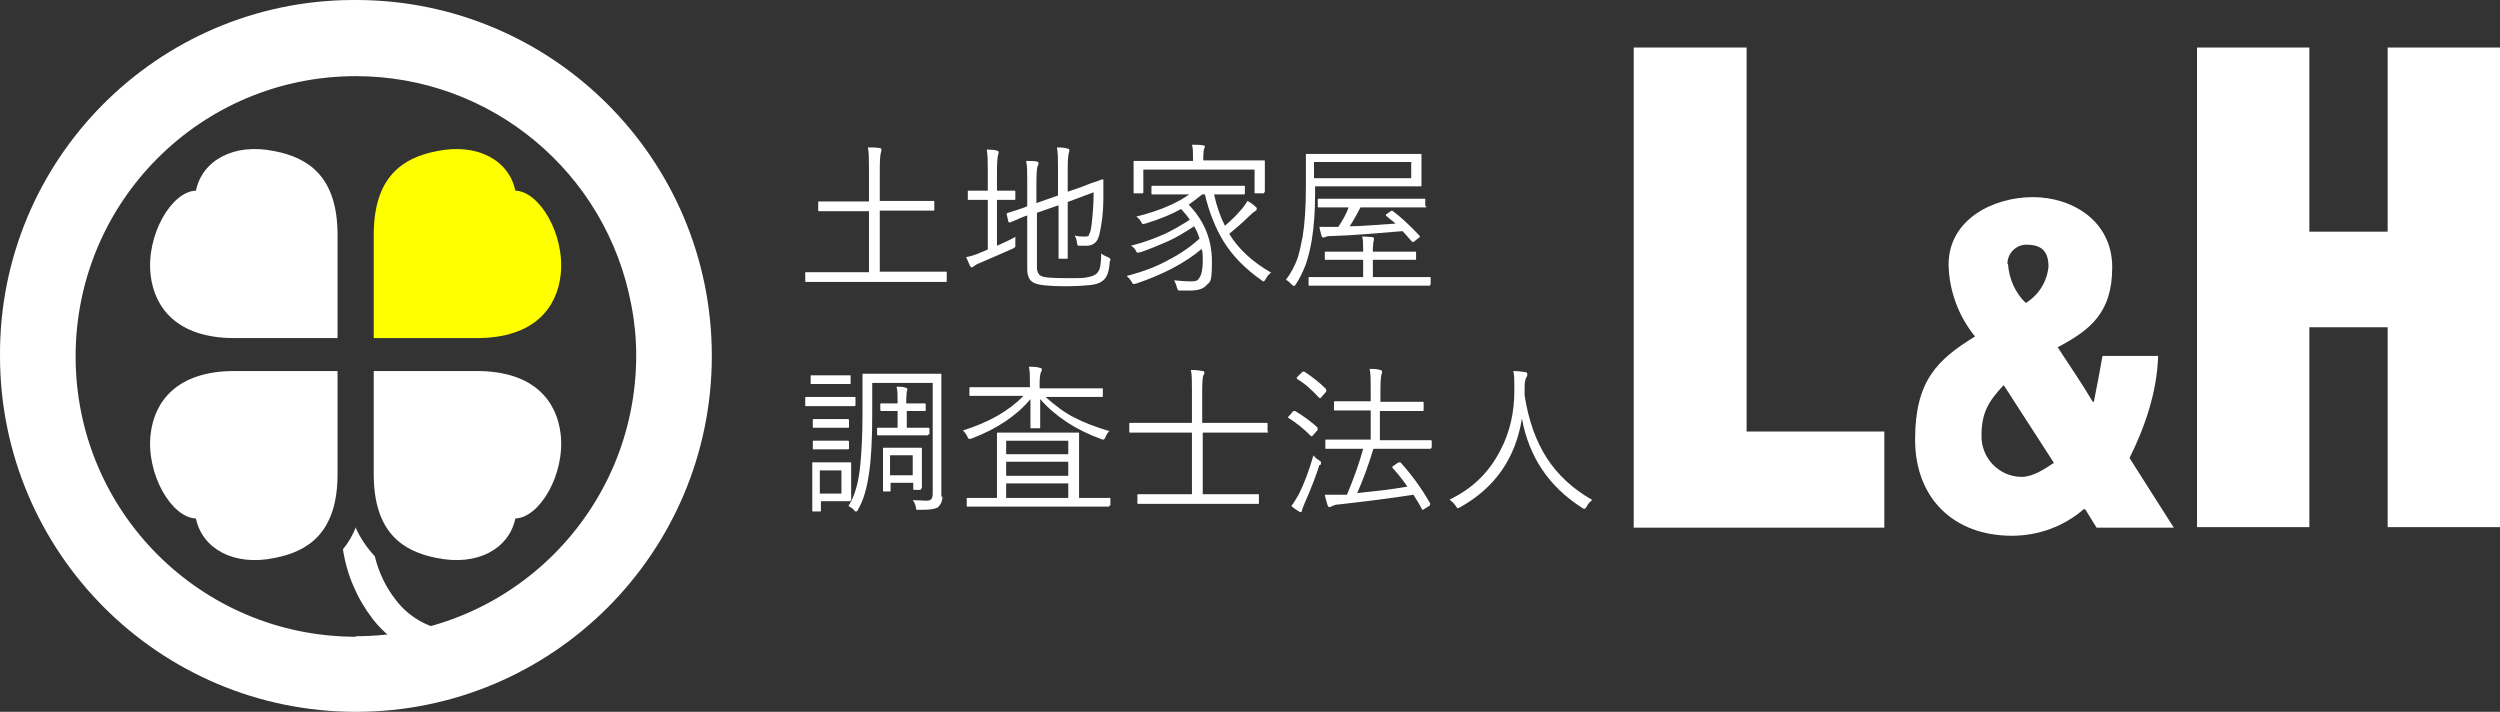 <?xml version="1.0" encoding="UTF-8"?>
<svg id="_レイヤー_1" data-name="レイヤー 1" xmlns="http://www.w3.org/2000/svg" version="1.1" viewBox="0 0 462.9 131.8">
  <rect x="0" y="0" width="462.9" height="131.8" fill="#333333" stroke="none"/>
  <defs>
    <style>
      .cls-1 {
        fill: #ff0;
      }

      .cls-1, .cls-2 {
        stroke-width: 0px;
      }

      .cls-3 {
        isolation: isolate;
      }

      .cls-2 {
        fill: #fff;
      }
    </style>
  </defs>
  <g>
    <path class="cls-2" d="M65.9,0c36.4,0,65.9,29.5,65.9,65.9s-29.5,65.9-65.9,65.9S0,102.3,0,65.9C-.2,29.7,29,.2,65.2,0c.2,0,.4,0,.7,0ZM65.9,117.8c28.7,0,51.9-23.3,51.9-52,0-3.1-.3-6.2-.9-9.3-4.6-24.6-26-42.4-51-42.4-28.7,0-51.9,23.2-51.9,51.9s23.2,51.9,51.9,51.9Z"/>
    <path class="cls-2" d="M65.9,97.6c-.6,1.5-1.4,2.9-2.4,4.1.7,4.7,2.6,9.1,5.5,12.9,3.9,5,9.8,7.9,16.1,7.9h0v-5.6c-4.6,0-9-2.1-11.8-5.8-1.9-2.4-3.2-5.2-3.9-8.1-1.5-1.6-2.7-3.4-3.6-5.4"/>
    <path class="cls-1" d="M95.4,35.2c-1.2-5.5-7-8.8-14.6-7.2-6.1,1.2-11.6,4.6-11.6,15.5v19.1h19.1c10.7,0,14.8-5.7,15.5-11.6.9-7.5-3.9-15.6-8.4-15.7"/>
    <path class="cls-2" d="M95.4,96.1c-1.2,5.5-7,8.8-14.6,7.2-6.1-1.2-11.6-4.6-11.6-15.5v-19.1h19.1c10.7,0,14.8,5.7,15.5,11.6.9,7.5-3.9,15.6-8.4,15.7"/>
    <path class="cls-2" d="M36.3,35.2c1.2-5.5,7-8.8,14.6-7.2,6.1,1.2,11.6,4.6,11.6,15.5v19.1h-19.1c-10.7,0-14.8-5.7-15.5-11.6-.9-7.5,3.9-15.6,8.4-15.7"/>
    <path class="cls-2" d="M36.3,96.1c1.2,5.5,7,8.8,14.6,7.2,6.1-1.2,11.6-4.6,11.6-15.5v-19.1h-19.1c-10.7,0-14.8,5.7-15.5,11.6-.9,7.5,3.9,15.6,8.4,15.7"/>
    <path class="cls-2" d="M302.5,97.7V8.8h20.9v71.1h25.5v17.8h-46.3Z"/>
    <path class="cls-2" d="M371.8,48.9c.2,2.7,1.3,5.3,3.3,7.2,2.4-1.5,3.9-3.9,4.2-6.7,0-2.8-1.2-4.1-4.1-4.1-1.9,0-3.5,1.6-3.5,3.5,0,0,0,0,0,.1M371,71.3c-2.8,3-4.1,5.1-4.1,9.3-.1,4.2,3.2,7.6,7.3,7.7,0,0,0,0,.1,0,2.1,0,4.2-1.4,6-2.6l-9.3-14.4ZM385.8,94.3c-3.7,3.2-8.4,4.9-13.3,4.9-10.7,0-17.9-6.9-17.9-17.8s4.1-14.8,11.1-19.1c-3.1-3.8-4.8-8.5-4.9-13.3,0-8.4,8.3-12.5,15.6-12.5s14.7,4.4,14.7,13-4.3,11.7-10.1,14.8c2.2,3.4,4.5,6.7,6.5,10.1h.2c.6-3,1.1-5.7,1.6-8.5h10.3c-.2,6.6-2.4,13.1-5.3,18.9l8.2,12.9h-14.3l-2.1-3.4Z"/>
    <path class="cls-2" d="M406.8,97.7V8.8h20.8v34.1h14.5V8.8h20.8v88.8h-20.8v-37h-14.5v37h-20.8Z"/>
  </g>
  <g class="cls-3">
    <g class="cls-3">
      <path class="cls-2" d="M175.3,52c0,.2,0,.2-.2.2h-3.9c0,0-18,0-18,0h-3.9c-.2,0-.2,0-.2-.2v-1.4c0-.2,0-.2.2-.2h3.9c0,0,7.7,0,7.7,0v-11.3h-9.2c-.2,0-.2,0-.2-.2v-1.4c0-.2,0-.2.2-.2h4.2c0,0,5,0,5,0v-5.8c0-1.9,0-3.3-.2-4.2.7,0,1.4,0,2.1.1.2,0,.4.1.4.3s0,.3-.1.6c-.1.3-.2,1.3-.2,3.1v5.8h9.9c.2,0,.2,0,.2.2v1.4c0,.2,0,.2-.2.2h-4.2c0,0-5.7,0-5.7,0v11.3h12.2c.2,0,.2,0,.2.2v1.4Z"/>
      <path class="cls-2" d="M188,43.9c0,.3,0,.6,0,.8v.3c0,.1,0,.2,0,.3,0,.2,0,.3,0,.4,0,0-.2.2-.4.3-1.6.7-3.6,1.6-6.2,2.7-.6.2-.9.5-1.1.6-.2.2-.3.2-.4.2s-.2-.1-.3-.3c-.2-.4-.4-.9-.7-1.6.7-.1,1.7-.4,2.8-.9l1.2-.5v-9.2h-3.5c-.2,0-.2,0-.2-.2v-1.3c0-.2,0-.2.2-.2h2.8c0,0,.7,0,.7,0v-3.5c0-1.8,0-3.2-.2-4.1.7,0,1.4,0,1.9.2.2,0,.3.1.3.3s0,.2-.1.5c-.1.3-.2,1.4-.2,3.1v3.5h3.2c.2,0,.2,0,.2.2v1.3c0,.2,0,.2-.2.2h-2.8c0,0-.4,0-.4,0v8.5c1.1-.5,2.3-1,3.5-1.7ZM205.5,48.3c-.1,1.4-.3,2.3-.6,2.8-.2.4-.5.8-.9,1-.5.4-1.3.6-2.3.7-1,.1-2.5.2-4.4.2-3,0-5-.2-5.8-.6-.9-.4-1.3-1.3-1.3-2.6v-9.9c-.2,0-1.3.5-3.2,1.3,0,0-.1,0-.1,0,0,0-.1,0-.2-.2l-.3-1.3c0,0,0-.1,0-.1,0,0,0-.1.2-.2,0,0,.2,0,.4-.1.9-.3,2-.6,3.2-1.1v-4.9c0-1.4,0-2.6-.2-3.5.8,0,1.5,0,1.9.1.3,0,.4.2.4.3s0,.3-.2.6c-.1.2-.2,1.4-.2,3.4v3.4l4-1.4v-4.9c0-1.7,0-3.1-.2-4,.7,0,1.3,0,1.9.2.2,0,.4.1.4.3s0,.2-.1.5c-.1.4-.2,1.3-.2,2.8v4.4l2.6-.9c1-.4,2-.8,3-1.1.5-.2.8-.3.8-.3.2,0,.2,0,.2.2,0,.1,0,.7,0,1.6,0,.6,0,1.2,0,1.9,0,2.4-.3,4.4-.6,5.9-.2,1.1-.5,1.8-1,2.2-.4.3-.8.5-1.5.5s-.8,0-1.2,0c-.3,0-.4,0-.5-.1,0,0,0-.2-.1-.5,0-.4-.2-.9-.4-1.3.6.2,1.2.2,1.9.2s.7-.2.8-.5c.2-.3.3-.8.4-1.5.2-1.8.4-3.8.4-6.2l-4.8,1.8v10.3c0,.2,0,.2-.2.2h-1.3c-.2,0-.2,0-.2-.2v-4.6c0,0,0-5.1,0-5.1l-4,1.4v10c0,.9.3,1.5.8,1.7.5.3,2.1.4,4.8.4s3.1,0,3.9-.2c.6-.1,1.1-.3,1.5-.6.3-.3.6-.7.7-1.3.1-.5.2-1.3.2-2.5.3.3.7.5,1.2.7.3.1.5.3.5.4s0,.2,0,.3Z"/>
      <path class="cls-2" d="M235.4,50.4c-.4.4-.8.7-1,1.2-.2.3-.3.5-.4.5s-.2,0-.4-.2c-3-2.1-5.4-4.5-7.1-7.3-1.4-2.3-2.6-5.2-3.4-8.6h-.5c-1,.8-1.8,1.4-2.5,1.9,2.9,3,4.3,6.5,4.3,10.5s-.3,3.7-1,4.4c-.6.7-1.6,1-3.1,1s-1.2,0-1.7,0c-.3,0-.4,0-.5-.1,0,0-.1-.2-.2-.5-.1-.5-.3-.9-.5-1.3,1,.1,2,.2,3.1.2s1.3-.2,1.6-.7c.4-.6.6-1.6.6-3s0-1.6-.2-2.3c-3.1,2.6-7.1,4.7-12.1,6.4-.2,0-.4.1-.5.1-.1,0-.3-.2-.4-.5-.2-.3-.5-.7-.9-1,3.1-.8,5.7-1.8,7.8-3,2-1,3.9-2.3,5.7-3.9-.2-.7-.5-1.5-1-2.3-1.7,1.1-3.3,2.1-4.9,2.8-1.4.6-3,1.3-5,2-.3,0-.4.1-.5.1-.1,0-.3-.1-.4-.4-.2-.4-.5-.7-.9-.9,2.4-.6,4.5-1.4,6.3-2.2,1.5-.7,3-1.6,4.6-2.6-.5-.8-1.1-1.4-1.6-2-1.8,1-4,1.9-6.6,2.7-.2,0-.4.1-.4.1-.1,0-.3-.1-.4-.4-.2-.4-.5-.7-.9-1,4.1-1,7.4-2.4,9.8-4.1h-6.8c-.2,0-.2,0-.2-.2v-1.1c0-.2,0-.3.2-.3h4.1c0,0,8.7,0,8.7,0h4.1c.2,0,.2,0,.2.2v1.1c0,.2,0,.3-.2.3h-4.1c0,0-1.4,0-1.4,0,.5,2.3,1.2,4.2,2,5.8,1.2-1,2.3-2.1,3.3-3.3.3-.4.6-.8.9-1.3.7.4,1.2.8,1.5,1.1.2.1.2.3.2.4s-.1.3-.3.4c-.2.1-.7.5-1.4,1.2-1,1-2.2,2-3.4,3,1.7,2.8,4.3,5.2,7.8,7.2ZM234.1,35.6c0,.1,0,.2-.2.2h-1.4c-.2,0-.2,0-.2-.2v-4.2h-20.6v4.2c0,.1,0,.2-.2.2h-1.4c-.2,0-.2,0-.2-.2v-3.1c0,0,0-.9,0-.9v-1.6c0-.2,0-.2.2-.2h4.1c0,0,6.7,0,6.7,0v-.4c0-1.2,0-2-.2-2.6.8,0,1.5,0,2,.1.2,0,.4.1.4.2s0,.2-.2.6c0,.2-.1.8-.1,1.6v.4h11.2c.2,0,.2,0,.2.2v1.4c0,0,0,1.1,0,1.1v3.1Z"/>
      <path class="cls-2" d="M263.2,34.3c0,.2,0,.2-.2.2h-4.2c0,0-15.3,0-15.3,0v1.5c0,3.1-.2,5.9-.6,8.4-.3,1.8-.7,3.3-1.1,4.5-.5,1.3-1.1,2.6-1.9,3.8-.2.2-.3.3-.3.3s-.2-.1-.4-.3c-.4-.4-.7-.7-1.1-.9,1-1.3,1.7-2.7,2.2-4.1.3-1,.6-2.3.9-3.9.4-2.4.6-5.5.6-9.3v-5.8c0-.2,0-.2.1-.2h4.3c0,0,12.6,0,12.6,0h4.2c.2,0,.2,0,.2.2v1.9c0,0,0,1.8,0,1.8v1.9ZM264.8,52.7c0,.2,0,.2-.2.2h-4.2c0,0-13.7,0-13.7,0h-4.2c-.2,0-.2,0-.2-.2v-1.2c0-.2,0-.2.2-.2h4.2c0,0,5.7,0,5.7,0v-3.2h-6.9c-.2,0-.2,0-.2-.2v-1.1c0-.2,0-.2.2-.2h4.1c0,0,2.8,0,2.8,0v-.4c0-1.1,0-1.9-.2-2.4.4,0,1,0,1.8.1.3,0,.4.1.4.3s0,.3-.1.6c0,.3-.1.7-.1,1.3v.5h7.8c.2,0,.2,0,.2.2v1.1c0,.2,0,.2-.2.2h-4.1c0,0-3.7,0-3.7,0v3.2h10.5c.2,0,.2,0,.2.2v1.2ZM261.3,33v-3h-18v3h18ZM264.1,38.2c0,.2,0,.2-.2.2h-4.2c0,0-7.8,0-7.8,0-.7,1.4-1.4,2.6-2,3.5,2.2,0,5.1-.3,8.5-.5-.3-.3-.9-.7-1.7-1.4,0,0-.1-.1-.1-.2s0-.1.2-.2l.7-.5c.1,0,.2-.1.2-.1s.1,0,.2.1c1.4,1,3,2.5,4.9,4.5,0,0,.1.1.1.2,0,0,0,.2-.3.3l-.6.5c-.2.2-.3.2-.4.2s-.1,0-.2-.1c-.7-.8-1.3-1.5-1.7-1.9-5,.4-9.3.8-13.1.9-.5,0-.9,0-1.2.2-.2,0-.3.1-.4.1s-.2-.1-.3-.3c-.1-.5-.3-1-.4-1.7.9,0,1.6,0,2.1,0s.7,0,.9,0h.5c.8-1.2,1.5-2.4,1.9-3.6h-5.5c-.2,0-.2,0-.2-.2v-1.2c0-.2,0-.2.2-.2h4.2c0,0,11.1,0,11.1,0h4.2c.2,0,.2,0,.2.2v1.2Z"/>
    </g>
  </g>
  <g class="cls-3">
    <g class="cls-3">
      <path class="cls-2" d="M158.4,74.9c0,.2,0,.3-.2.3h-3c0,0-2.9,0-2.9,0h-3c-.2,0-.2,0-.2-.2v-1.3c0-.1,0-.2.2-.2h3c0,0,2.9,0,2.9,0h3c.2,0,.2,0,.2.1v1.3ZM157.5,70.9c0,.2,0,.2-.2.2h-2.5c0,0-2,0-2,0h-2.5c-.2,0-.2,0-.2-.2v-1.2c0-.2,0-.2.2-.2h2.5c0,0,2,0,2,0h2.5c.2,0,.2,0,.2.2v1.2ZM157.5,92.6c0,.2,0,.2-.1.2s0,0,0,0h-2.4c0,0-3,0-3,0v1.7c0,.2,0,.2-.2.2h-1.2c-.2,0-.2,0-.2-.2v-3.3c0,0,0-2.7,0-2.7v-2.7c0-.2,0-.2.2-.2h2.6c0,0,1.8,0,1.8,0h2.4c.1,0,.2,0,.2.2v2.3c0,0,0,2.3,0,2.3v2.2ZM157.2,79c0,.2,0,.2-.3.2h-2.2c0,0-1.7,0-1.7,0h-2.3c-.2,0-.2,0-.2-.2v-1.2c0-.2,0-.2.2-.2h2.3c0,0,1.7,0,1.7,0h2.2c.2,0,.3,0,.3.2v1.2ZM157.2,83c0,.1,0,.2-.3.2h-2.2c0,0-1.7,0-1.7,0h-2.3c-.2,0-.2,0-.2-.2v-1.2c0-.2,0-.2.2-.2h2.3c0,0,1.7,0,1.7,0h2.2c.2,0,.3,0,.3.2v1.2ZM155.8,91.4v-4.3h-4v4.3h4ZM174.5,91.9c0,.9-.3,1.5-.8,2-.4.3-1.4.5-3,.5h-.5c-.2,0-.4,0-.5,0,0,0-.1-.2-.1-.4-.1-.6-.3-1-.6-1.4.9,0,1.6.1,2.2.1s.4,0,.5,0c.7,0,1-.4,1-1.3v-20.5h-11.2v6c0,4.6-.2,8.2-.6,10.8-.4,2.7-1,4.9-2,6.6-.1.3-.2.4-.4.4s-.2,0-.4-.3c-.3-.3-.6-.5-1-.7,1.1-1.7,1.9-4.3,2.2-7.7.2-2.1.4-5.2.4-9.3v-7.3c0-.2,0-.2.2-.2h3.9c0,0,6.4,0,6.4,0h3.9c.2,0,.2,0,.2.2v4c0,0,0,14.2,0,14.2v4.4ZM171.9,80.4c0,.2,0,.2-.2.2h-2.9c0,0-3.5,0-3.5,0h-2.7c-.2,0-.2,0-.2-.2v-1c0-.2,0-.2.2-.2h2.7c0,0,.9,0,.9,0v-3.1h-3c-.1,0-.2,0-.2-.2v-1c0-.2,0-.2.2-.2h2.5c0,0,.5,0,.5,0v-.4c0-1.1,0-2-.2-2.7.6,0,1.2,0,1.7.2.2,0,.3.1.3.3s0,.2-.1.4c0,.2-.1.8-.1,1.7v.5h3.4c.2,0,.2,0,.2.2v1c0,.2,0,.2-.2.2h-2.6c0,0-.7,0-.7,0v3.1h4c.1,0,.2,0,.2.2v1ZM170.5,90.5c0,.2,0,.2-.2.2h-1c-.2,0-.2,0-.2-.2v-1.1h-4.2v1.4c0,.2,0,.2-.2.2h-1c-.2,0-.2,0-.2-.2v-3.9c0,0,0-1.5,0-1.5v-2.3c0-.2,0-.2.2-.2h2.4c0,0,2,0,2,0h2.4c.2,0,.2,0,.2.2v1.9c0,0,0,1.7,0,1.7v3.7ZM169,88v-3.7h-4.2v3.7h4.2Z"/>
      <path class="cls-2" d="M205.5,79.7c-.3.3-.6.7-.8,1.2-.1.3-.3.5-.4.5s-.2,0-.4-.1c-4.7-1.7-8.5-4.2-11.3-7.4,0,1,0,2.1,0,3.5,0,1.1,0,1.6,0,1.7,0,.2,0,.2-.2.2h-1.4c-.2,0-.2,0-.2-.2s0-.8,0-2.1c0-1.2,0-2.2,0-3.1-2.6,3.1-6.2,5.5-10.9,7.3-.2,0-.4.1-.4.1-.1,0-.3-.2-.4-.5-.2-.4-.5-.8-.8-1.1,4.8-1.5,8.5-3.6,11.2-6.4h-9.8c-.2,0-.2,0-.2-.2v-1.2c0-.2,0-.2.2-.2h4c0,0,7,0,7,0v-.7c0-1.4,0-2.4-.2-3.1.7,0,1.4,0,2,.2.2,0,.4.1.4.3s0,.3-.2.6c-.1.4-.2,1-.2,1.9v1h11.5c.2,0,.2,0,.2.2v1.2c0,.2,0,.2-.2.2h-4c0,0-6.4,0-6.4,0,1.8,1.6,3.5,2.9,5.3,3.8,1.7.9,3.8,1.7,6.4,2.5ZM205.4,93.6c0,.2,0,.2-.2.2h-3.8c0,0-18.4,0-18.4,0h-3.8c-.2,0-.2,0-.2-.2v-1.2c0-.2,0-.2.2-.2h3.8c0,0,1.6,0,1.6,0v-11.9c0-.2,0-.2.2-.2h4c0,0,6.8,0,6.8,0h4c.2,0,.2,0,.2.2v3.4c0,0,0,8.5,0,8.5h5.6c.2,0,.2,0,.2.2v1.2ZM197.8,84.1v-2.5h-11.5v2.5h11.5ZM197.8,88.1v-2.6h-11.5v2.6h11.5ZM197.8,92.2v-2.7h-11.5v2.7h11.5Z"/>
      <path class="cls-2" d="M234.8,79.9c0,.2,0,.2-.2.2h-4c0,0-7.9,0-7.9,0v11.4h10.2c.2,0,.2,0,.2.2v1.4c0,.2,0,.2-.2.2h-4.2c0,0-13.7,0-13.7,0h-4.2c-.2,0-.2,0-.2-.2v-1.4c0-.2,0-.2.2-.2h4.2c0,0,5.7,0,5.7,0v-11.4h-11.4c-.2,0-.2,0-.2-.2v-1.4c0-.2,0-.2.2-.2h4c0,0,7.4,0,7.4,0v-6c0-1.7,0-3-.2-3.8.9,0,1.6.1,2.2.2.2,0,.3.1.3.3s0,.3-.2.5c-.1.3-.2,1.2-.2,2.7v6.1h11.9c.2,0,.2,0,.2.2v1.4Z"/>
      <path class="cls-2" d="M243.9,79.3c0,0,.1.1.1.2s0,.1-.1.2l-.7.8c-.2.2-.3.3-.3.3s0,0-.2-.1c-1.2-1.2-2.5-2.3-4.1-3.3,0,0-.1,0-.1-.1s0-.1.2-.3l.6-.7c0-.1.2-.2.3-.2s.1,0,.2,0c1.7,1,3.1,2.1,4.2,3.1ZM244.3,86.1c-.6,1.9-1.5,4.3-2.7,7-.3.8-.5,1.2-.5,1.3,0,.2-.1.4-.2.4s-.3,0-.4-.1c-.5-.3-.9-.6-1.4-1,.4-.5.9-1.3,1.4-2.2,1-2,1.9-4.4,2.7-7.2.2.3.5.6,1,.9.3.2.4.3.4.4s0,.2-.1.5ZM245.5,72.1c0,0,.1.2.1.2s0,.2-.2.4l-.7.8c-.1.2-.2.2-.3.2s-.1,0-.2-.1c-1.3-1.4-2.6-2.6-4-3.4,0,0-.1-.1-.1-.2s0-.1.2-.3l.7-.7c.1-.1.2-.2.3-.2s0,0,.2,0c1.5,1,2.8,2,4,3.2ZM265,82.8c0,.2,0,.3-.2.3h-4.2c0,0-6.3,0-6.3,0-.9,3-1.9,5.7-3,8.2,2.8-.3,5.9-.6,9.3-1.2-.7-1-1.6-2.2-2.7-3.4,0,0-.1-.1-.1-.2,0,0,0-.2.3-.3l.7-.5c.1,0,.2-.1.3-.1s.1,0,.2,0c1.9,2.1,3.8,4.6,5.5,7.6,0,0,0,.1,0,.2,0,0,0,.2-.2.3l-.8.5c-.2.1-.3.2-.4.2s0,0-.1-.1c-.5-1-1.1-1.9-1.6-2.7-3.8.6-8.4,1.2-13.8,1.8-.6,0-1,.2-1.2.3-.3.1-.4.2-.5.2-.2,0-.3-.1-.4-.4-.2-.7-.4-1.3-.5-1.9,1.2,0,2.2,0,3,0h1.1c1.3-3.1,2.3-5.9,3-8.5h-6.8c-.2,0-.2,0-.2-.2v-1.3c0-.2,0-.2.2-.2h4.2c0,0,4,0,4,0v-5.4h-6.6c-.2,0-.2,0-.2-.2v-1.3c0-.2,0-.2.2-.2h4c0,0,2.6,0,2.6,0v-2.1c0-1.8,0-3.1-.2-3.9.8,0,1.4,0,1.9.2.2,0,.4.1.4.3s0,.3-.1.5c-.1.4-.2,1.3-.2,2.9v2.2h7.8c.2,0,.2,0,.2.2v1.3c0,.2,0,.2-.2.2h-4.1c0,0-3.8,0-3.8,0v5.4h9.4c.1,0,.2,0,.2.2v1.3Z"/>
      <path class="cls-2" d="M294.8,92.6c-.4.3-.8.7-1,1.2-.2.3-.3.4-.4.4s-.3,0-.5-.2c-6.1-3.9-9.8-9.4-11.1-16.5-1.2,7.4-5,12.8-11.4,16.4-.2.1-.4.2-.5.2s-.2-.2-.4-.5c-.3-.4-.7-.8-1.1-1.1,4.2-2,7.3-5,9.4-9.1,1.8-3.4,2.6-7.1,2.6-11.2,0-1.6,0-2.8-.2-3.5.8,0,1.5.1,2.2.2.3,0,.4.2.4.4s0,.3-.2.6c-.2.4-.3,1-.3,1.7s0,1.2,0,1.6c.7,4.6,2.1,8.5,4.1,11.6,2,3.1,4.8,5.7,8.3,7.7Z"/>
    </g>
  </g>
</svg>